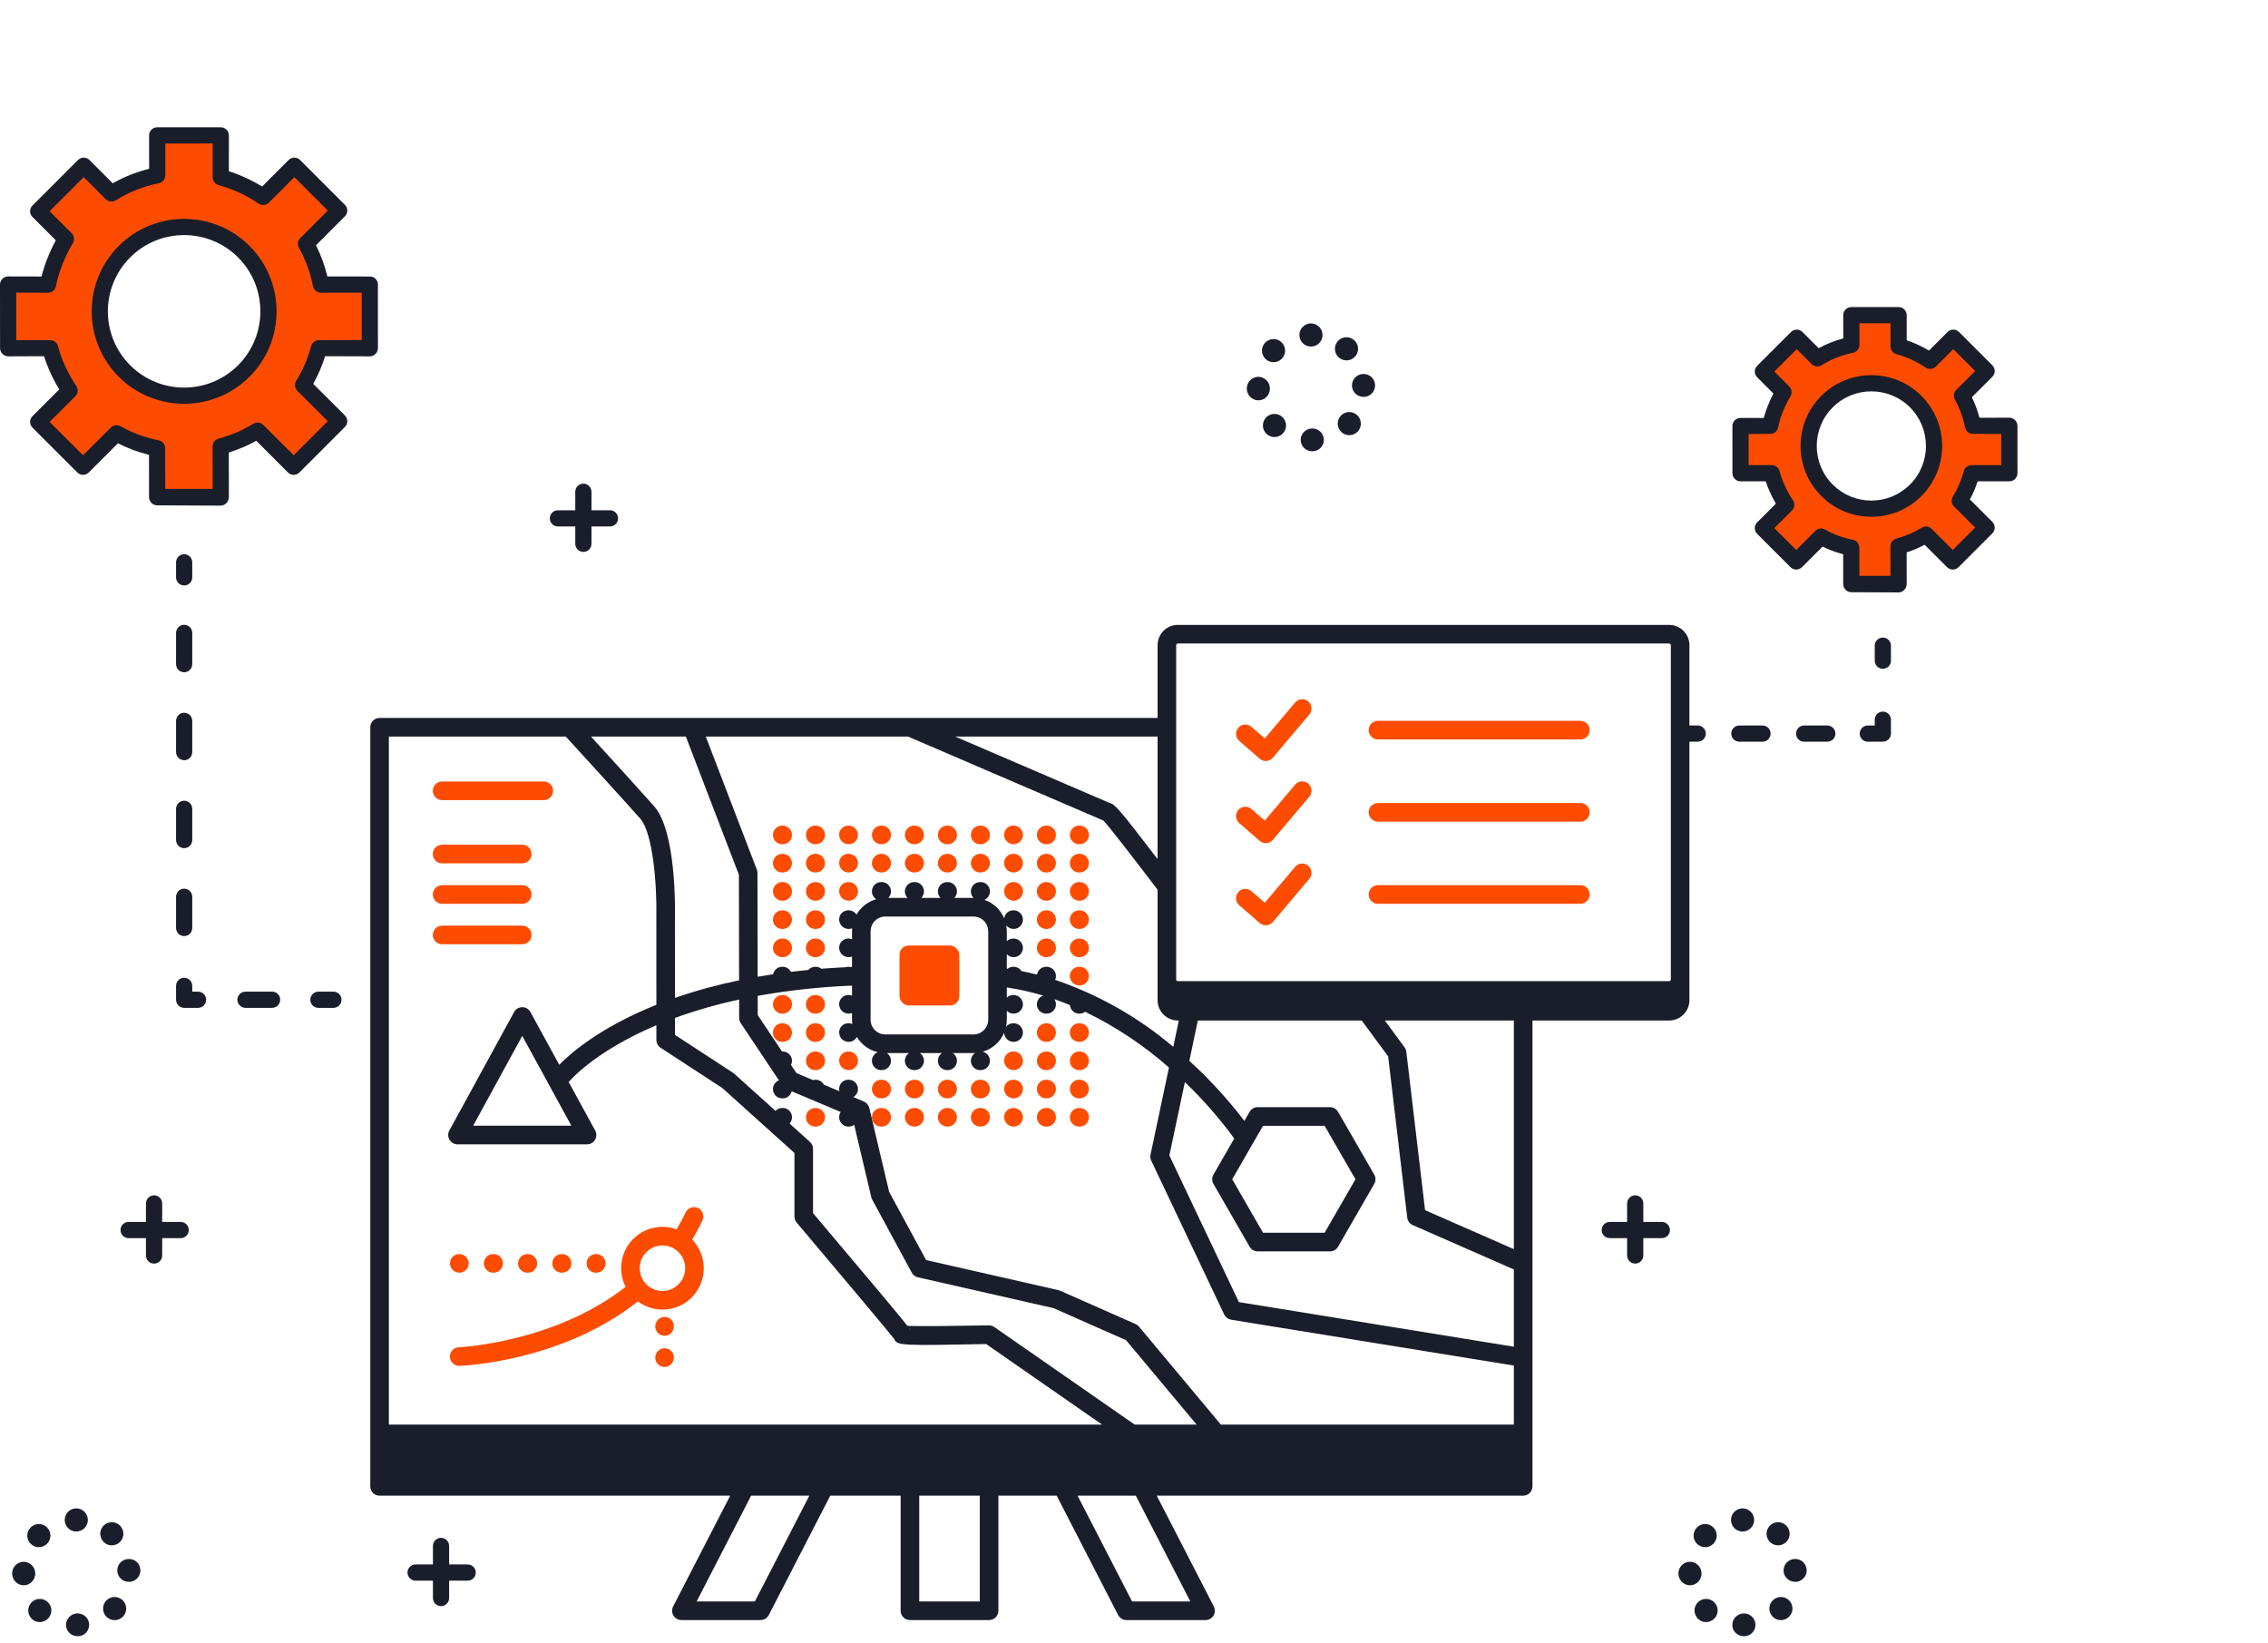 <?xml version="1.0" encoding="UTF-8"?>
<svg width="196px" height="142px" viewBox="0 0 196 142" version="1.1" xmlns="http://www.w3.org/2000/svg" xmlns:xlink="http://www.w3.org/1999/xlink">
    <title>Strategy</title>
    <g id="Page-1" stroke="none" stroke-width="1" fill="none" fill-rule="evenodd">
        <g id="Services-Detail-Page--Drupal-Migration" transform="translate(-970, -1927)">
            <g id="How-We-Handle-Migrations" transform="translate(-100, 1402)">
                <g id="2" transform="translate(1068, 525)">
                    <g id="Strategy" transform="translate(2, 0)">
                        <g id="Group" transform="translate(0, 11)">
                            <path d="M165.555,31.37 C163.438,33.487 160.006,33.487 157.889,31.37 C155.772,29.253 155.772,25.821 157.889,23.704 C160.006,21.588 163.438,21.588 165.555,23.704 C167.671,25.821 167.671,29.253 165.555,31.37 Z M173.65,29.892 L173.649,25.807 L170.507,25.809 C170.326,24.904 170.021,24.036 169.548,23.199 L171.683,21.064 L168.803,18.184 L166.8,20.186 C165.969,19.62 165.033,19.186 164.075,18.929 L164.077,16.236 L159.992,16.236 L159.995,18.798 C158.968,19.005 157.969,19.396 157.053,19.965 L155.272,18.184 L152.348,21.108 L154.129,22.889 C153.605,23.761 153.184,24.793 152.977,25.822 L150.415,25.815 L150.418,29.897 L153.113,29.893 C153.368,30.852 153.801,31.789 154.366,32.621 L152.348,34.638 L155.229,37.519 L157.378,35.37 C158.214,35.843 159.085,36.154 159.985,36.333 L159.989,39.461 L164.076,39.462 L164.07,36.215 C164.898,35.994 165.685,35.667 166.438,35.198 L168.759,37.519 L171.683,34.595 L169.362,32.274 C169.831,31.52 170.164,30.723 170.384,29.89 L173.65,29.892 L173.65,29.892 Z" id="Fill-29" fill="#FC4C02"></path>
                            <path d="M21.069,21.061 C18.221,23.909 13.604,23.909 10.756,21.061 C7.908,18.213 7.908,13.596 10.756,10.748 C13.604,7.9 18.221,7.9 21.069,10.748 C23.917,13.596 23.917,18.213 21.069,21.061 Z M31.96,19.072 L31.959,13.577 L27.731,13.579 C27.488,12.362 27.077,11.194 26.442,10.069 L29.314,7.196 L25.439,3.321 L22.744,6.015 C21.627,5.253 20.368,4.67 19.079,4.323 L19.08,0.7 L13.585,0.701 L13.589,4.147 C12.208,4.425 10.863,4.952 9.631,5.716 L7.236,3.321 L3.301,7.255 L5.697,9.651 C4.992,10.825 4.426,12.212 4.147,13.597 L0.7,13.587 L0.705,19.079 L4.33,19.073 C4.674,20.365 5.255,21.625 6.016,22.744 L3.301,25.458 L7.177,29.333 L10.068,26.443 C11.193,27.079 12.364,27.497 13.576,27.739 L13.581,31.946 L19.08,31.948 L19.072,27.579 C20.185,27.281 21.245,26.842 22.258,26.211 L25.38,29.333 L29.314,25.399 L26.192,22.277 C26.822,21.263 27.27,20.191 27.567,19.07 L31.96,19.072 L31.96,19.072 Z" id="Fill-30" fill="#FC4C02"></path>
                            <path d="M13.315,98.195 C12.929,98.195 12.615,97.882 12.615,97.495 L12.615,92.995 C12.615,92.608 12.929,92.295 13.315,92.295 C13.702,92.295 14.015,92.608 14.015,92.995 L14.015,97.495 C14.015,97.882 13.702,98.195 13.315,98.195" id="Fill-141" fill="#191E2A"></path>
                            <path d="M15.615,95.995 L11.115,95.995 C10.729,95.995 10.415,95.682 10.415,95.295 C10.415,94.908 10.729,94.595 11.115,94.595 L15.615,94.595 C16.002,94.595 16.315,94.908 16.315,95.295 C16.315,95.682 16.002,95.995 15.615,95.995" id="Fill-142" fill="#191E2A"></path>
                            <path d="M50.415,36.695 C50.029,36.695 49.715,36.382 49.715,35.995 L49.715,31.495 C49.715,31.108 50.029,30.795 50.415,30.795 C50.802,30.795 51.115,31.108 51.115,31.495 L51.115,35.995 C51.115,36.382 50.802,36.695 50.415,36.695" id="Fill-143" fill="#191E2A"></path>
                            <path d="M52.715,34.495 L48.215,34.495 C47.829,34.495 47.515,34.182 47.515,33.795 C47.515,33.408 47.829,33.095 48.215,33.095 L52.715,33.095 C53.102,33.095 53.415,33.408 53.415,33.795 C53.415,34.182 53.102,34.495 52.715,34.495" id="Fill-144" fill="#191E2A"></path>
                            <path d="M141.315,98.195 C140.929,98.195 140.615,97.882 140.615,97.495 L140.615,92.995 C140.615,92.608 140.929,92.295 141.315,92.295 C141.702,92.295 142.015,92.608 142.015,92.995 L142.015,97.495 C142.015,97.882 141.702,98.195 141.315,98.195" id="Fill-145" fill="#191E2A"></path>
                            <path d="M143.615,95.995 L139.115,95.995 C138.729,95.995 138.415,95.682 138.415,95.295 C138.415,94.908 138.729,94.595 139.115,94.595 L143.615,94.595 C144.002,94.595 144.315,94.908 144.315,95.295 C144.315,95.682 144.002,95.995 143.615,95.995" id="Fill-146" fill="#191E2A"></path>
                            <path d="M38.115,127.795 C37.729,127.795 37.415,127.482 37.415,127.095 L37.415,122.595 C37.415,122.208 37.729,121.895 38.115,121.895 C38.502,121.895 38.815,122.208 38.815,122.595 L38.815,127.095 C38.815,127.482 38.502,127.795 38.115,127.795" id="Fill-147" fill="#191E2A"></path>
                            <path d="M40.415,125.595 L35.915,125.595 C35.529,125.595 35.215,125.282 35.215,124.895 C35.215,124.508 35.529,124.195 35.915,124.195 L40.415,124.195 C40.802,124.195 41.115,124.508 41.115,124.895 C41.115,125.282 40.802,125.595 40.415,125.595" id="Fill-148" fill="#191E2A"></path>
                            <path d="M5.593,120.349 C5.593,119.797 6.04,119.349 6.593,119.349 C7.145,119.349 7.593,119.797 7.593,120.349 C7.593,120.902 7.145,121.349 6.593,121.349 C6.04,121.349 5.593,120.902 5.593,120.349 Z M8.987,122.28 C8.58,121.907 8.552,121.275 8.926,120.867 C9.299,120.46 9.931,120.433 10.339,120.806 C10.746,121.179 10.773,121.811 10.4,122.219 C10.203,122.434 9.933,122.543 9.663,122.543 C9.421,122.543 9.179,122.456 8.987,122.28 Z M2.656,122.412 C2.263,122.024 2.259,121.391 2.647,120.998 C3.035,120.605 3.668,120.601 4.061,120.989 C4.454,121.378 4.458,122.011 4.07,122.404 C3.874,122.602 3.616,122.701 3.358,122.701 C3.104,122.701 2.851,122.605 2.656,122.412 Z M10.136,124.746 C10.115,124.194 10.546,123.742 11.098,123.722 C11.65,123.701 12.114,124.095 12.134,124.695 L12.135,124.695 C12.155,125.195 11.724,125.695 11.172,125.695 C11.159,125.695 11.147,125.695 11.134,125.695 C10.599,125.695 10.156,125.285 10.136,124.746 Z M1.048,124.986 C1.041,124.434 1.483,123.97 2.035,123.963 C2.587,123.956 3.04,124.414 3.047,124.967 C3.054,125.519 2.612,125.995 2.06,125.995 C2.055,125.995 2.051,125.995 2.047,125.995 C1.501,125.995 1.054,125.534 1.048,124.986 Z M9.221,128.736 C8.819,128.358 8.799,127.725 9.177,127.322 C9.555,126.92 10.188,126.9 10.591,127.278 C10.993,127.656 11.013,128.289 10.635,128.692 C10.438,128.901 10.172,129.007 9.906,129.007 C9.66,129.007 9.414,128.917 9.221,128.736 Z M2.746,128.895 L2.745,128.895 C2.348,128.495 2.336,127.876 2.719,127.478 C3.102,127.08 3.735,127.067 4.133,127.451 C4.531,127.833 4.543,128.466 4.16,128.864 C3.963,129.067 3.701,129.172 3.439,129.172 C3.189,129.172 2.939,129.095 2.746,128.895 Z M5.707,129.442 C5.693,128.89 6.13,128.442 6.682,128.428 C7.234,128.415 7.692,128.834 7.706,129.387 C7.72,129.939 7.283,130.395 6.731,130.395 C6.723,130.395 6.714,130.395 6.706,130.395 C6.165,130.395 5.72,129.986 5.707,129.442 L5.707,129.442 Z" id="Fill-149" fill="#191E2A"></path>
                            <path d="M112.293,17.949 C112.293,17.397 112.74,16.949 113.293,16.949 C113.845,16.949 114.293,17.397 114.293,17.949 C114.293,18.502 113.845,18.949 113.293,18.949 C112.74,18.949 112.293,18.502 112.293,17.949 Z M115.687,19.88 L115.687,19.88 C115.28,19.507 115.253,18.875 115.626,18.467 C115.999,18.06 116.631,18.033 117.039,18.406 C117.446,18.779 117.473,19.411 117.1,19.819 C116.903,20.034 116.633,20.143 116.363,20.143 C116.121,20.143 115.879,20.056 115.687,19.88 Z M109.356,20.012 C108.963,19.624 108.959,18.991 109.347,18.598 C109.735,18.205 110.368,18.201 110.761,18.589 C111.154,18.977 111.158,19.611 110.77,20.004 C110.574,20.202 110.316,20.301 110.058,20.301 C109.804,20.301 109.551,20.205 109.356,20.012 Z M116.836,22.346 C116.815,21.794 117.246,21.338 117.798,21.318 C118.35,21.297 118.814,21.717 118.834,22.269 C118.855,22.821 118.424,23.295 117.872,23.295 C117.859,23.295 117.847,23.295 117.834,23.295 C117.299,23.295 116.856,22.886 116.836,22.346 Z M107.747,22.585 C107.741,22.034 108.183,21.57 108.735,21.563 C109.287,21.556 109.741,22.014 109.747,22.567 C109.754,23.119 109.312,23.595 108.76,23.595 C108.755,23.595 108.751,23.595 108.747,23.595 C108.201,23.595 107.754,23.134 107.747,22.585 Z M115.921,26.336 C115.519,25.958 115.499,25.325 115.877,24.922 C116.255,24.52 116.888,24.5 117.291,24.878 C117.693,25.257 117.713,25.889 117.335,26.292 C117.138,26.501 116.872,26.607 116.606,26.607 C116.36,26.607 116.114,26.517 115.921,26.336 Z M109.445,26.489 C109.048,26.106 109.036,25.473 109.419,25.075 C109.802,24.677 110.435,24.666 110.833,25.049 C111.231,25.432 111.243,26.065 110.859,26.463 C110.663,26.667 110.401,26.769 110.139,26.769 C109.89,26.769 109.64,26.676 109.445,26.489 Z M112.407,27.042 C112.393,26.49 112.83,26.042 113.382,26.029 C113.934,26.015 114.393,26.436 114.406,26.988 C114.42,27.54 113.983,27.995 113.431,27.995 C113.423,27.995 113.414,27.995 113.406,27.995 C112.865,27.995 112.42,27.586 112.407,27.042 L112.407,27.042 Z" id="Fill-150" fill="#191E2A"></path>
                            <path d="M149.593,120.349 C149.593,119.797 150.04,119.349 150.593,119.349 C151.145,119.349 151.593,119.797 151.593,120.349 C151.593,120.902 151.145,121.349 150.593,121.349 C150.04,121.349 149.593,120.902 149.593,120.349 Z M152.987,122.28 C152.58,121.907 152.552,121.275 152.926,120.867 C153.299,120.46 153.931,120.433 154.339,120.806 C154.746,121.179 154.773,121.811 154.4,122.219 C154.203,122.434 153.933,122.543 153.663,122.543 C153.421,122.543 153.179,122.456 152.987,122.28 Z M146.656,122.412 C146.263,122.024 146.259,121.391 146.647,120.998 C147.035,120.605 147.668,120.601 148.061,120.989 C148.454,121.378 148.458,122.011 148.07,122.404 C147.874,122.602 147.616,122.701 147.358,122.701 C147.104,122.701 146.851,122.605 146.656,122.412 Z M154.136,124.746 C154.115,124.194 154.546,123.742 155.098,123.722 C155.65,123.701 156.114,124.095 156.134,124.695 L156.135,124.695 C156.155,125.195 155.724,125.695 155.172,125.695 C155.159,125.695 155.147,125.695 155.134,125.695 C154.599,125.695 154.156,125.285 154.136,124.746 Z M145.048,124.986 C145.041,124.434 145.483,123.97 146.035,123.963 C146.587,123.956 147.041,124.414 147.047,124.967 C147.054,125.519 146.612,125.995 146.06,125.995 C146.055,125.995 146.051,125.995 146.047,125.995 C145.501,125.995 145.054,125.534 145.048,124.986 Z M153.221,128.736 C152.819,128.358 152.799,127.725 153.177,127.322 C153.555,126.92 154.188,126.9 154.591,127.278 C154.993,127.656 155.013,128.289 154.635,128.692 C154.438,128.901 154.172,129.007 153.906,129.007 C153.66,129.007 153.414,128.917 153.221,128.736 Z M146.746,128.895 L146.745,128.895 C146.348,128.495 146.336,127.876 146.719,127.478 C147.102,127.08 147.735,127.067 148.133,127.451 C148.531,127.833 148.543,128.466 148.16,128.864 C147.963,129.067 147.701,129.172 147.439,129.172 C147.189,129.172 146.94,129.095 146.746,128.895 Z M149.707,129.442 C149.693,128.89 150.13,128.442 150.682,128.428 C151.234,128.415 151.692,128.834 151.706,129.387 C151.72,129.939 151.283,130.395 150.731,130.395 C150.723,130.395 150.714,130.395 150.706,130.395 C150.165,130.395 149.72,129.986 149.707,129.442 L149.707,129.442 Z" id="Fill-151" fill="#191E2A"></path>
                            <path d="M11.251,11.243 C8.68,13.813 8.68,17.996 11.251,20.566 C12.536,21.851 14.224,22.494 15.912,22.494 C17.601,22.494 19.288,21.852 20.574,20.566 C23.144,17.996 23.144,13.813 20.574,11.243 C18.003,8.673 13.821,8.673 11.251,11.243 Z M15.912,23.893 C13.866,23.893 11.819,23.114 10.261,21.556 C7.145,18.44 7.145,13.369 10.261,10.253 C13.377,7.137 18.448,7.137 21.564,10.253 C24.68,13.369 24.68,18.44 21.564,21.556 C20.006,23.114 17.959,23.893 15.912,23.893 L15.912,23.893 Z" id="Fill-160" fill="#191E2A"></path>
                            <path d="M14.28,31.246 L18.379,31.248 L18.372,27.58 C18.372,27.263 18.585,26.985 18.891,26.903 C19.99,26.609 20.97,26.188 21.888,25.617 C22.164,25.445 22.522,25.486 22.753,25.716 L25.38,28.343 L28.324,25.399 L25.697,22.772 C25.467,22.542 25.426,22.184 25.597,21.907 C26.168,20.989 26.603,19.987 26.89,18.904 C26.971,18.596 27.249,18.395 27.567,18.395 C27.567,18.395 27.567,18.395 27.567,18.395 L31.26,18.384 L31.259,14.291 L27.732,14.295 C27.732,14.295 27.731,14.295 27.731,14.295 C27.398,14.295 27.11,14.051 27.045,13.724 C26.805,12.521 26.408,11.437 25.832,10.416 C25.678,10.143 25.725,9.798 25.947,9.575 L28.324,7.197 L25.439,4.311 L23.239,6.51 C23.002,6.748 22.628,6.783 22.35,6.593 C21.294,5.874 20.1,5.323 18.897,4.999 C18.591,4.917 18.378,4.64 18.379,4.323 L18.38,1.4 L14.286,1.401 L14.289,4.146 C14.29,4.479 14.055,4.767 13.728,4.833 C12.405,5.1 11.151,5.597 10.001,6.311 C9.724,6.483 9.366,6.441 9.136,6.211 L7.236,4.311 L4.291,7.255 L6.192,9.156 C6.42,9.383 6.463,9.736 6.297,10.012 C5.604,11.165 5.084,12.487 4.834,13.734 C4.768,14.062 4.482,14.3 4.145,14.296 L1.401,14.289 L1.404,18.389 L4.329,18.395 C4.329,18.395 4.329,18.395 4.33,18.395 C4.647,18.395 4.924,18.597 5.006,18.904 C5.327,20.108 5.876,21.299 6.595,22.356 C6.783,22.634 6.748,23.004 6.51,23.241 L4.291,25.459 L7.177,28.344 L9.573,25.948 C9.795,25.726 10.138,25.679 10.412,25.833 C11.443,26.416 12.523,26.815 13.713,27.052 C14.04,27.117 14.276,27.404 14.276,27.738 L14.28,31.246 Z M19.08,32.695 C19.08,32.695 19.08,32.695 19.08,32.695 L13.581,32.669 C13.194,32.669 12.881,32.345 12.881,31.959 L12.877,28.306 C11.94,28.075 11.042,27.739 10.195,27.308 L7.672,29.83 C7.398,30.103 6.955,30.102 6.682,29.829 L2.806,25.953 C2.533,25.68 2.533,25.236 2.806,24.963 L5.121,22.649 C4.566,21.746 4.118,20.776 3.805,19.782 L0.706,19.795 C0.705,19.795 0.705,19.795 0.705,19.795 C0.519,19.795 0.342,19.714 0.21,19.583 C0.079,19.451 0.005,19.27 0.005,19.084 L3.55271368e-15,13.59 C3.55271368e-15,13.404 0.074,13.224 0.206,13.093 C0.337,12.961 0.515,12.888 0.702,12.888 L3.589,12.895 C3.857,11.839 4.284,10.759 4.824,9.768 L2.806,7.75 C2.533,7.476 2.533,7.033 2.806,6.76 L6.741,2.826 C7.014,2.552 7.457,2.552 7.731,2.826 L9.743,4.838 C10.734,4.28 11.788,3.861 12.888,3.587 L12.885,0.702 C12.884,0.516 12.958,0.338 13.089,0.206 C13.221,0.075 13.399,0.001 13.584,0.001 L19.08,0 C19.266,0 19.444,0.074 19.575,0.205 C19.707,0.337 19.78,0.515 19.78,0.7 L19.779,3.799 C20.772,4.114 21.748,4.564 22.65,5.12 L24.944,2.826 C25.075,2.694 25.253,2.621 25.439,2.621 C25.624,2.621 25.802,2.694 25.934,2.826 L29.809,6.701 C29.94,6.832 30.014,7.01 30.014,7.196 C30.014,7.382 29.94,7.56 29.809,7.691 L27.304,10.196 C27.735,11.043 28.061,11.937 28.293,12.888 L31.959,12.895 C31.959,12.895 31.959,12.895 31.959,12.895 C32.145,12.895 32.323,12.96 32.454,13.091 C32.585,13.222 32.659,13.396 32.659,13.581 L32.66,19.075 C32.66,19.26 32.587,19.449 32.455,19.58 C32.324,19.711 32.146,19.795 31.96,19.795 C31.96,19.795 31.96,19.795 31.96,19.795 L28.094,19.782 C27.833,20.623 27.49,21.419 27.07,22.171 L29.809,24.907 C29.94,25.038 30.014,25.215 30.014,25.401 C30.014,25.586 29.94,25.764 29.809,25.895 L25.875,29.829 C25.602,30.102 25.158,30.102 24.885,29.829 L22.147,27.09 C21.401,27.508 20.617,27.843 19.773,28.105 L19.78,31.947 C19.78,32.133 19.707,32.335 19.575,32.466 C19.444,32.598 19.266,32.695 19.08,32.695 L19.08,32.695 Z" id="Fill-161" fill="#191E2A"></path>
                            <path d="M158.384,24.2 C156.543,26.04 156.543,29.035 158.384,30.875 C159.275,31.767 160.461,32.258 161.722,32.258 C162.983,32.258 164.168,31.767 165.06,30.875 C166.9,29.035 166.9,26.04 165.06,24.2 C163.219,22.359 160.224,22.359 158.384,24.2 Z M161.722,33.658 C160.087,33.658 158.55,33.021 157.394,31.865 C155.008,29.479 155.008,25.596 157.394,23.21 C159.78,20.823 163.663,20.823 166.049,23.21 C168.436,25.596 168.436,29.479 166.049,31.865 C164.893,33.021 163.357,33.658 161.722,33.658 L161.722,33.658 Z" id="Fill-162" fill="#191E2A"></path>
                            <path d="M160.688,38.761 L163.375,38.762 L163.37,36.216 C163.37,35.899 163.583,35.621 163.89,35.539 C164.689,35.325 165.402,35.019 166.068,34.604 C166.344,34.432 166.703,34.473 166.933,34.703 L168.759,36.529 L170.693,34.595 L168.868,32.769 C168.637,32.539 168.596,32.181 168.768,31.904 C169.183,31.237 169.499,30.501 169.708,29.714 C169.789,29.407 170.067,29.195 170.384,29.195 L170.385,29.195 L172.95,29.194 L172.949,26.502 L170.507,26.495 C170.173,26.495 169.886,26.266 169.82,25.939 C169.646,25.064 169.357,24.282 168.939,23.54 C168.784,23.266 168.831,22.925 169.053,22.703 L170.693,21.064 L168.803,19.173 L167.295,20.681 C167.057,20.919 166.684,20.954 166.406,20.765 C165.638,20.241 164.769,19.84 163.893,19.605 C163.588,19.523 163.375,19.245 163.375,18.928 L163.376,16.936 L160.693,16.936 L160.695,18.797 C160.695,19.131 160.46,19.418 160.133,19.484 C159.171,19.678 158.259,20.04 157.422,20.559 C157.146,20.731 156.788,20.689 156.558,20.459 L155.272,19.174 L153.338,21.108 L154.624,22.394 C154.851,22.621 154.895,22.974 154.729,23.25 C154.224,24.09 153.846,25.039 153.663,25.946 C153.597,26.273 153.31,26.495 152.977,26.495 C152.976,26.495 152.976,26.495 152.975,26.495 L151.115,26.503 L151.118,29.19 L153.111,29.195 C153.112,29.195 153.112,29.195 153.113,29.195 C153.43,29.195 153.707,29.407 153.789,29.713 C154.022,30.59 154.422,31.459 154.945,32.228 C155.133,32.506 155.098,32.879 154.861,33.116 L153.338,34.638 L155.229,36.529 L156.883,34.875 C157.105,34.653 157.448,34.606 157.722,34.761 C158.472,35.185 159.257,35.474 160.122,35.647 C160.449,35.712 160.685,35.999 160.685,36.333 L160.688,38.761 Z M164.076,40.195 L164.076,40.195 L159.989,40.177 C159.602,40.177 159.289,39.856 159.289,39.47 L159.286,36.895 C158.668,36.733 158.073,36.51 157.508,36.232 L155.724,38.015 C155.45,38.288 155.007,38.288 154.734,38.014 L151.853,35.133 C151.58,34.86 151.58,34.417 151.853,34.143 L153.474,32.523 C153.111,31.912 152.812,31.258 152.592,30.593 L150.419,30.595 L150.418,30.595 C150.233,30.595 150.055,30.523 149.924,30.392 C149.792,30.26 149.718,30.083 149.718,29.897 L149.715,25.815 C149.714,25.629 149.788,25.451 149.92,25.319 C150.052,25.188 150.232,25.116 150.417,25.115 L152.424,25.12 C152.616,24.407 152.903,23.682 153.259,23.008 L151.853,21.603 C151.722,21.472 151.648,21.294 151.648,21.108 C151.648,20.922 151.722,20.744 151.853,20.613 L154.777,17.689 C154.909,17.557 155.087,17.484 155.272,17.484 C155.458,17.484 155.636,17.557 155.767,17.689 L157.167,19.089 C157.842,18.722 158.554,18.439 159.294,18.243 L159.292,16.237 C159.291,16.052 159.365,15.873 159.496,15.742 C159.628,15.61 159.806,15.537 159.991,15.537 L164.076,15.536 C164.262,15.536 164.44,15.61 164.572,15.741 C164.703,15.872 164.777,16.05 164.777,16.236 L164.776,18.409 C165.44,18.63 166.092,18.93 166.702,19.294 L168.308,17.689 C168.439,17.557 168.617,17.484 168.803,17.484 C168.988,17.484 169.166,17.557 169.298,17.689 L172.178,20.569 C172.452,20.843 172.452,21.286 172.178,21.559 L170.408,23.33 C170.686,23.895 170.903,24.477 171.064,25.102 L173.649,25.095 C173.835,25.095 174.013,25.175 174.144,25.306 C174.276,25.437 174.349,25.618 174.349,25.804 L174.35,29.89 C174.35,30.076 174.276,30.256 174.145,30.388 C174.014,30.519 173.836,30.595 173.65,30.595 L170.908,30.592 C170.73,31.139 170.506,31.663 170.238,32.16 L172.178,34.1 C172.31,34.231 172.383,34.409 172.383,34.595 C172.383,34.78 172.31,34.958 172.178,35.09 L169.254,38.014 C168.981,38.287 168.537,38.287 168.264,38.014 L166.324,36.074 C165.832,36.34 165.318,36.56 164.771,36.737 L164.776,39.461 C164.776,39.647 164.703,39.842 164.571,39.973 C164.44,40.105 164.262,40.195 164.076,40.195 L164.076,40.195 Z" id="Fill-163" fill="#191E2A"></path>
                            <path d="M15.915,39.595 C15.529,39.595 15.215,39.282 15.215,38.895 L15.215,37.595 C15.215,37.208 15.529,36.895 15.915,36.895 C16.302,36.895 16.615,37.208 16.615,37.595 L16.615,38.895 C16.615,39.282 16.302,39.595 15.915,39.595" id="Fill-164" fill="#191E2A"></path>
                            <path d="M15.915,47.095 C15.529,47.095 15.215,46.782 15.215,46.395 L15.215,43.695 C15.215,43.308 15.529,42.995 15.915,42.995 C16.302,42.995 16.615,43.308 16.615,43.695 L16.615,46.395 C16.615,46.782 16.302,47.095 15.915,47.095 Z M15.915,54.695 C15.529,54.695 15.215,54.382 15.215,53.995 L15.215,51.295 C15.215,50.908 15.529,50.595 15.915,50.595 C16.302,50.595 16.615,50.908 16.615,51.295 L16.615,53.995 C16.615,54.382 16.302,54.695 15.915,54.695 Z M15.915,62.295 C15.529,62.295 15.215,61.982 15.215,61.595 L15.215,58.895 C15.215,58.508 15.529,58.195 15.915,58.195 C16.302,58.195 16.615,58.508 16.615,58.895 L16.615,61.595 C16.615,61.982 16.302,62.295 15.915,62.295 Z M15.915,69.895 C15.529,69.895 15.215,69.582 15.215,69.195 L15.215,66.495 C15.215,66.108 15.529,65.795 15.915,65.795 C16.302,65.795 16.615,66.108 16.615,66.495 L16.615,69.195 C16.615,69.582 16.302,69.895 15.915,69.895 L15.915,69.895 Z" id="Fill-165" fill="#191E2A"></path>
                            <path d="M17.115,76.095 L15.915,76.095 C15.529,76.095 15.215,75.782 15.215,75.395 L15.215,74.195 C15.215,73.808 15.529,73.495 15.915,73.495 C16.302,73.495 16.615,73.808 16.615,74.195 L16.615,74.695 L17.115,74.695 C17.502,74.695 17.815,75.008 17.815,75.395 C17.815,75.782 17.502,76.095 17.115,76.095" id="Fill-166" fill="#191E2A"></path>
                            <path d="M23.515,76.095 L21.215,76.095 C20.829,76.095 20.515,75.782 20.515,75.395 C20.515,75.008 20.829,74.695 21.215,74.695 L23.515,74.695 C23.902,74.695 24.215,75.008 24.215,75.395 C24.215,75.782 23.902,76.095 23.515,76.095" id="Fill-167" fill="#191E2A"></path>
                            <path d="M28.815,76.095 L27.515,76.095 C27.129,76.095 26.815,75.782 26.815,75.395 C26.815,75.008 27.129,74.695 27.515,74.695 L28.815,74.695 C29.202,74.695 29.515,75.008 29.515,75.395 C29.515,75.782 29.202,76.095 28.815,76.095" id="Fill-168" fill="#191E2A"></path>
                            <path d="M162.715,46.795 C162.329,46.795 162.015,46.482 162.015,46.095 L162.015,44.795 C162.015,44.408 162.329,44.095 162.715,44.095 C163.102,44.095 163.415,44.408 163.415,44.795 L163.415,46.095 C163.415,46.482 163.102,46.795 162.715,46.795" id="Fill-169" fill="#191E2A"></path>
                            <path d="M162.715,53.095 L161.415,53.095 C161.029,53.095 160.715,52.782 160.715,52.395 C160.715,52.008 161.029,51.695 161.415,51.695 L162.015,51.695 L162.015,51.195 C162.015,50.808 162.329,50.495 162.715,50.495 C163.102,50.495 163.415,50.808 163.415,51.195 L163.415,52.395 C163.415,52.782 163.102,53.095 162.715,53.095" id="Fill-170" fill="#191E2A"></path>
                            <path d="M152.315,53.095 L150.315,53.095 C149.929,53.095 149.615,52.782 149.615,52.395 C149.615,52.008 149.929,51.695 150.315,51.695 L152.315,51.695 C152.702,51.695 153.015,52.008 153.015,52.395 C153.015,52.782 152.702,53.095 152.315,53.095 Z M157.915,53.095 L155.915,53.095 C155.529,53.095 155.215,52.782 155.215,52.395 C155.215,52.008 155.529,51.695 155.915,51.695 L157.915,51.695 C158.302,51.695 158.615,52.008 158.615,52.395 C158.615,52.782 158.302,53.095 157.915,53.095 L157.915,53.095 Z" id="Fill-171" fill="#191E2A"></path>
                            <path d="M146.715,53.095 L145.515,53.095 C145.129,53.095 144.815,52.782 144.815,52.395 C144.815,52.008 145.129,51.695 145.515,51.695 L146.715,51.695 C147.102,51.695 147.415,52.008 147.415,52.395 C147.415,52.782 147.102,53.095 146.715,53.095" id="Fill-172" fill="#191E2A"></path>
                        </g>
                        <g transform="translate(32, 54)" fill-rule="nonzero">
                            <path d="M7.701,55.982 C7.256,55.983 6.893,55.624 6.888,55.177 C6.886,54.965 6.968,54.761 7.117,54.609 C7.266,54.458 7.469,54.373 7.681,54.373 L7.701,54.373 C8.145,54.373 8.504,54.733 8.504,55.177 C8.504,55.622 8.145,55.982 7.701,55.982 L7.701,55.982 Z" id="Path" fill="#FC4C02"></path>
                            <path d="M19.535,55.982 L19.493,55.982 C19.049,55.982 18.69,55.622 18.69,55.177 C18.69,54.733 19.049,54.373 19.493,54.373 L19.535,54.373 C19.978,54.373 20.338,54.733 20.338,55.177 C20.338,55.622 19.978,55.982 19.535,55.982 Z M16.576,55.982 L16.535,55.982 C16.091,55.982 15.731,55.622 15.731,55.177 C15.731,54.733 16.091,54.373 16.535,54.373 L16.576,54.373 C17.02,54.373 17.38,54.733 17.38,55.177 C17.38,55.622 17.02,55.982 16.576,55.982 Z M13.618,55.982 L13.576,55.982 C13.133,55.982 12.773,55.622 12.773,55.177 C12.773,54.733 13.133,54.373 13.576,54.373 L13.618,54.373 C14.062,54.373 14.421,54.733 14.421,55.177 C14.421,55.622 14.062,55.982 13.618,55.982 Z M10.66,55.982 L10.618,55.982 C10.174,55.982 9.815,55.622 9.815,55.177 C9.815,54.733 10.174,54.373 10.618,54.373 L10.66,54.373 C11.103,54.373 11.463,54.733 11.463,55.177 C11.463,55.622 11.103,55.982 10.66,55.982 L10.66,55.982 Z" id="Shape" fill="#FC4C02"></path>
                            <path d="M25.43,61.432 C24.986,61.432 24.627,61.072 24.627,60.627 C24.625,60.179 24.983,59.812 25.43,59.803 C25.641,59.799 25.845,59.879 25.996,60.027 C26.147,60.175 26.232,60.377 26.233,60.589 L26.233,60.627 C26.233,61.072 25.873,61.432 25.43,61.432 L25.43,61.432 Z" id="Path" fill="#FC4C02"></path>
                            <path d="M25.43,64.128 C24.986,64.128 24.627,63.768 24.627,63.324 C24.626,62.877 24.984,62.514 25.43,62.509 C25.642,62.507 25.846,62.589 25.997,62.739 C26.148,62.888 26.233,63.091 26.233,63.304 L26.233,63.324 C26.233,63.768 25.873,64.128 25.43,64.128 Z" id="Path" fill="#FC4C02"></path>
                            <path d="M27.821,53.12 C28.142,52.586 28.435,52.036 28.7,51.472 C28.827,51.211 28.804,50.902 28.639,50.663 C28.475,50.424 28.195,50.292 27.906,50.318 C27.617,50.344 27.365,50.524 27.246,50.789 C27.011,51.284 26.75,51.767 26.466,52.237 C25.092,51.732 23.549,52.122 22.577,53.22 C21.605,54.317 21.403,55.899 22.067,57.207 C15.864,62.042 7.76,62.419 7.652,62.423 C7.215,62.44 6.871,62.804 6.879,63.242 C6.887,63.68 7.243,64.032 7.681,64.032 C7.691,64.032 7.7,64.032 7.71,64.032 C8.18,64.015 16.593,63.631 23.125,58.464 C24.613,59.575 26.703,59.356 27.93,57.961 C29.157,56.565 29.109,54.459 27.821,53.12 Z M25.249,57.563 C24.165,57.563 23.286,56.682 23.286,55.595 C23.286,54.509 24.165,53.628 25.249,53.628 C26.334,53.628 27.213,54.509 27.213,55.595 C27.212,56.682 26.333,57.562 25.249,57.563 L25.249,57.563 Z" id="Shape" fill="#FC4C02"></path>
                            <path d="M14.995,15.143 L6.207,15.143 C5.763,15.143 5.404,14.782 5.404,14.338 C5.404,13.894 5.763,13.533 6.207,13.533 L14.995,13.533 C15.438,13.533 15.798,13.894 15.798,14.338 C15.798,14.782 15.438,15.143 14.995,15.143 Z" id="Path" fill="#FC4C02"></path>
                            <path d="M13.134,20.607 L6.207,20.607 C5.763,20.607 5.404,20.246 5.404,19.802 C5.404,19.357 5.763,18.997 6.207,18.997 L13.134,18.997 C13.578,18.997 13.937,19.357 13.937,19.802 C13.937,20.246 13.578,20.607 13.134,20.607 Z" id="Path" fill="#FC4C02"></path>
                            <path d="M13.134,24.104 L6.207,24.104 C5.763,24.104 5.404,23.743 5.404,23.299 C5.404,22.854 5.763,22.494 6.207,22.494 L13.134,22.494 C13.578,22.494 13.937,22.854 13.937,23.299 C13.937,23.743 13.578,24.104 13.134,24.104 Z" id="Path" fill="#FC4C02"></path>
                            <path d="M13.134,27.601 L6.207,27.601 C5.763,27.601 5.404,27.24 5.404,26.796 C5.404,26.351 5.763,25.991 6.207,25.991 L13.134,25.991 C13.578,25.991 13.937,26.351 13.937,26.796 C13.937,27.24 13.578,27.601 13.134,27.601 Z" id="Path" fill="#FC4C02"></path>
                            <path d="M79.916,6.718 L77.302,9.815 L76.148,8.811 C75.813,8.519 75.305,8.555 75.015,8.89 C74.724,9.226 74.759,9.734 75.094,10.026 L76.863,11.565 C77.009,11.692 77.196,11.762 77.389,11.762 C77.41,11.762 77.43,11.761 77.451,11.76 C77.665,11.743 77.864,11.642 78.002,11.477 L81.142,7.757 C81.332,7.538 81.39,7.234 81.293,6.96 C81.197,6.687 80.961,6.486 80.675,6.436 C80.39,6.386 80.1,6.494 79.916,6.718 L79.916,6.718 Z" id="Path" fill="#FC4C02"></path>
                            <path d="M79.916,13.818 L77.302,16.916 L76.148,15.911 C75.813,15.62 75.305,15.655 75.015,15.991 C74.724,16.327 74.759,16.835 75.094,17.126 L76.863,18.666 C77.009,18.793 77.196,18.863 77.389,18.863 C77.41,18.863 77.43,18.862 77.451,18.861 C77.665,18.844 77.864,18.742 78.002,18.578 L81.142,14.858 C81.332,14.639 81.39,14.334 81.293,14.061 C81.197,13.787 80.961,13.587 80.675,13.537 C80.39,13.487 80.1,13.594 79.916,13.818 L79.916,13.818 Z" id="Path" fill="#FC4C02"></path>
                            <path d="M79.916,20.919 L77.302,24.016 L76.148,23.012 C75.931,22.823 75.63,22.765 75.359,22.859 C75.088,22.952 74.887,23.184 74.833,23.466 C74.778,23.749 74.878,24.039 75.094,24.227 L76.863,25.767 C77.009,25.894 77.196,25.964 77.389,25.964 C77.41,25.964 77.43,25.963 77.451,25.961 C77.665,25.945 77.864,25.843 78.002,25.679 L81.142,21.959 C81.332,21.74 81.39,21.435 81.293,21.162 C81.197,20.888 80.961,20.688 80.675,20.638 C80.39,20.587 80.1,20.695 79.916,20.919 L79.916,20.919 Z" id="Path" fill="#FC4C02"></path>
                            <path d="M104.579,8.293 L87.083,8.293 C86.64,8.293 86.28,8.653 86.28,9.097 C86.28,9.542 86.64,9.902 87.083,9.902 L104.579,9.902 C105.022,9.902 105.382,9.542 105.382,9.097 C105.382,8.653 105.022,8.293 104.579,8.293 Z" id="Path" fill="#FC4C02"></path>
                            <path d="M104.579,15.393 L87.083,15.393 C86.64,15.393 86.28,15.754 86.28,16.198 C86.28,16.643 86.64,17.003 87.083,17.003 L104.579,17.003 C105.022,17.003 105.382,16.643 105.382,16.198 C105.382,15.754 105.022,15.393 104.579,15.393 Z" id="Path" fill="#FC4C02"></path>
                            <path d="M104.579,22.494 L87.083,22.494 C86.64,22.494 86.28,22.854 86.28,23.299 C86.28,23.743 86.64,24.104 87.083,24.104 L104.579,24.104 C105.022,24.104 105.382,23.743 105.382,23.299 C105.382,22.854 105.022,22.494 104.579,22.494 Z" id="Path" fill="#FC4C02"></path>
                            <rect id="Rectangle" fill="#FC4C02" x="45.734" y="27.708" width="5.17" height="5.181" rx="0.8"></rect>
                            <path d="M41.343,21.396 C41.786,21.396 42.146,21.036 42.146,20.591 C42.146,20.147 41.786,19.786 41.343,19.786 L41.303,19.786 C41.092,19.787 40.89,19.873 40.743,20.024 C40.595,20.176 40.515,20.38 40.52,20.591 C40.529,21.04 40.895,21.398 41.343,21.396 L41.343,21.396 Z" id="Path" fill="#FC4C02"></path>
                            <path d="M38.452,28.716 L38.492,28.716 C38.935,28.716 39.295,28.356 39.295,27.911 C39.295,27.467 38.935,27.106 38.492,27.106 L38.452,27.106 C38.008,27.106 37.648,27.467 37.648,27.911 C37.648,28.356 38.008,28.716 38.452,28.716 Z" id="Path" fill="#FC4C02"></path>
                            <path d="M38.452,23.836 L38.492,23.836 C38.935,23.836 39.295,23.475 39.295,23.031 C39.295,22.587 38.935,22.226 38.492,22.226 L38.452,22.226 C38.008,22.226 37.648,22.587 37.648,23.031 C37.648,23.475 38.008,23.836 38.452,23.836 Z" id="Path" fill="#FC4C02"></path>
                            <path d="M38.492,31.987 L38.452,31.987 C38.008,31.987 37.648,32.347 37.648,32.791 C37.648,33.236 38.008,33.596 38.452,33.596 L38.492,33.596 C38.935,33.596 39.295,33.236 39.295,32.791 C39.295,32.347 38.935,31.987 38.492,31.987 Z" id="Path" fill="#FC4C02"></path>
                            <path d="M38.452,26.276 L38.492,26.276 C38.935,26.276 39.295,25.916 39.295,25.471 C39.295,25.027 38.935,24.666 38.492,24.666 L38.452,24.666 C38.008,24.666 37.648,25.027 37.648,25.471 C37.648,25.916 38.008,26.276 38.452,26.276 Z" id="Path" fill="#FC4C02"></path>
                            <path d="M38.492,34.427 L38.452,34.427 C38.008,34.427 37.648,34.787 37.648,35.231 C37.648,35.676 38.008,36.036 38.452,36.036 L38.492,36.036 C38.935,36.036 39.295,35.676 39.295,35.231 C39.295,34.787 38.935,34.427 38.492,34.427 Z" id="Path" fill="#FC4C02"></path>
                            <path d="M38.492,41.747 L38.452,41.747 C38.008,41.747 37.648,42.107 37.648,42.552 C37.648,42.996 38.008,43.356 38.452,43.356 L38.492,43.356 C38.935,43.356 39.295,42.996 39.295,42.552 C39.295,42.107 38.935,41.747 38.492,41.747 Z" id="Path" fill="#FC4C02"></path>
                            <path d="M38.492,36.867 L38.452,36.867 C38.008,36.867 37.648,37.227 37.648,37.672 C37.648,38.116 38.008,38.476 38.452,38.476 L38.492,38.476 C38.935,38.476 39.295,38.116 39.295,37.672 C39.295,37.227 38.935,36.867 38.492,36.867 Z" id="Path" fill="#FC4C02"></path>
                            <path d="M35.6,18.956 L35.641,18.956 C36.084,18.956 36.444,18.596 36.444,18.151 C36.444,17.707 36.084,17.346 35.641,17.346 L35.6,17.346 C35.157,17.346 34.797,17.707 34.797,18.151 C34.797,18.596 35.157,18.956 35.6,18.956 Z" id="Path" fill="#FC4C02"></path>
                            <path d="M38.452,21.396 L38.492,21.396 C38.935,21.396 39.295,21.036 39.295,20.591 C39.295,20.147 38.935,19.786 38.492,19.786 L38.452,19.786 C38.008,19.786 37.648,20.147 37.648,20.591 C37.648,21.036 38.008,21.396 38.452,21.396 Z" id="Path" fill="#FC4C02"></path>
                            <path d="M41.343,23.836 C41.786,23.836 42.146,23.475 42.146,23.031 C42.146,22.587 41.786,22.226 41.343,22.226 L41.303,22.226 C41.092,22.227 40.89,22.313 40.743,22.464 C40.595,22.615 40.515,22.82 40.52,23.031 C40.529,23.479 40.895,23.837 41.343,23.836 Z" id="Path" fill="#FC4C02"></path>
                            <path d="M35.6,21.396 L35.641,21.396 C36.084,21.396 36.444,21.036 36.444,20.591 C36.444,20.147 36.084,19.786 35.641,19.786 L35.6,19.786 C35.157,19.786 34.797,20.147 34.797,20.591 C34.797,21.036 35.157,21.396 35.6,21.396 Z" id="Path" fill="#FC4C02"></path>
                            <path d="M38.452,18.956 L38.492,18.956 C38.935,18.956 39.295,18.596 39.295,18.151 C39.295,17.707 38.935,17.346 38.492,17.346 L38.452,17.346 C38.008,17.346 37.648,17.707 37.648,18.151 C37.648,18.596 38.008,18.956 38.452,18.956 Z" id="Path" fill="#FC4C02"></path>
                            <path d="M41.343,36.867 L41.303,36.867 C41.092,36.868 40.89,36.953 40.743,37.105 C40.595,37.256 40.515,37.46 40.52,37.672 C40.529,38.12 40.895,38.478 41.343,38.476 C41.786,38.476 42.146,38.116 42.146,37.672 C42.146,37.227 41.786,36.867 41.343,36.867 L41.343,36.867 Z" id="Path" fill="#FC4C02"></path>
                            <path d="M49.856,21.396 L49.896,21.396 C50.34,21.396 50.699,21.036 50.699,20.591 C50.699,20.147 50.34,19.786 49.896,19.786 L49.856,19.786 C49.412,19.786 49.053,20.147 49.053,20.591 C49.053,21.036 49.412,21.396 49.856,21.396 Z" id="Path" fill="#FC4C02"></path>
                            <path d="M47.005,21.396 L47.045,21.396 C47.489,21.396 47.848,21.036 47.848,20.591 C47.848,20.147 47.489,19.786 47.045,19.786 L47.005,19.786 C46.561,19.786 46.202,20.147 46.202,20.591 C46.202,21.036 46.561,21.396 47.005,21.396 Z" id="Path" fill="#FC4C02"></path>
                            <path d="M47.005,18.956 L47.045,18.956 C47.489,18.956 47.848,18.596 47.848,18.151 C47.848,17.707 47.489,17.346 47.045,17.346 L47.005,17.346 C46.561,17.346 46.202,17.707 46.202,18.151 C46.202,18.596 46.561,18.956 47.005,18.956 Z" id="Path" fill="#FC4C02"></path>
                            <path d="M35.6,23.836 L35.641,23.836 C36.084,23.836 36.444,23.475 36.444,23.031 C36.444,22.587 36.084,22.226 35.641,22.226 L35.6,22.226 C35.157,22.226 34.797,22.587 34.797,23.031 C34.797,23.475 35.157,23.836 35.6,23.836 Z" id="Path" fill="#FC4C02"></path>
                            <path d="M61.26,18.956 L61.301,18.956 C61.744,18.956 62.104,18.596 62.104,18.151 C62.104,17.707 61.744,17.346 61.301,17.346 L61.26,17.346 C60.817,17.346 60.457,17.707 60.457,18.151 C60.457,18.596 60.817,18.956 61.26,18.956 Z" id="Path" fill="#FC4C02"></path>
                            <path d="M52.707,18.956 L52.747,18.956 C53.191,18.956 53.55,18.596 53.55,18.151 C53.55,17.707 53.191,17.346 52.747,17.346 L52.707,17.346 C52.264,17.346 51.904,17.707 51.904,18.151 C51.904,18.596 52.264,18.956 52.707,18.956 Z" id="Path" fill="#FC4C02"></path>
                            <path d="M52.707,21.396 L52.747,21.396 C53.191,21.396 53.55,21.036 53.55,20.591 C53.55,20.147 53.191,19.786 52.747,19.786 L52.707,19.786 C52.264,19.786 51.904,20.147 51.904,20.591 C51.904,21.036 52.264,21.396 52.707,21.396 Z" id="Path" fill="#FC4C02"></path>
                            <path d="M49.856,18.956 L49.896,18.956 C50.34,18.956 50.699,18.596 50.699,18.151 C50.699,17.707 50.34,17.346 49.896,17.346 L49.856,17.346 C49.412,17.346 49.053,17.707 49.053,18.151 C49.053,18.596 49.412,18.956 49.856,18.956 Z" id="Path" fill="#FC4C02"></path>
                            <path d="M35.641,31.987 L35.6,31.987 C35.157,31.987 34.797,32.347 34.797,32.791 C34.797,33.236 35.157,33.596 35.6,33.596 L35.641,33.596 C36.084,33.596 36.444,33.236 36.444,32.791 C36.444,32.347 36.084,31.987 35.641,31.987 Z" id="Path" fill="#FC4C02"></path>
                            <path d="M35.641,34.427 L35.6,34.427 C35.157,34.427 34.797,34.787 34.797,35.231 C34.797,35.676 35.157,36.036 35.6,36.036 L35.641,36.036 C36.084,36.036 36.444,35.676 36.444,35.231 C36.444,34.787 36.084,34.427 35.641,34.427 Z" id="Path" fill="#FC4C02"></path>
                            <path d="M35.6,26.276 L35.641,26.276 C36.084,26.276 36.444,25.916 36.444,25.471 C36.444,25.027 36.084,24.666 35.641,24.666 L35.6,24.666 C35.157,24.666 34.797,25.027 34.797,25.471 C34.797,25.916 35.157,26.276 35.6,26.276 Z" id="Path" fill="#FC4C02"></path>
                            <path d="M35.6,28.716 L35.641,28.716 C36.084,28.716 36.444,28.356 36.444,27.911 C36.444,27.467 36.084,27.106 35.641,27.106 L35.6,27.106 C35.157,27.106 34.797,27.467 34.797,27.911 C34.797,28.356 35.157,28.716 35.6,28.716 Z" id="Path" fill="#FC4C02"></path>
                            <path d="M44.154,21.396 L44.194,21.396 C44.637,21.396 44.997,21.036 44.997,20.591 C44.997,20.147 44.637,19.786 44.194,19.786 L44.154,19.786 C43.71,19.786 43.351,20.147 43.351,20.591 C43.351,21.036 43.71,21.396 44.154,21.396 Z" id="Path" fill="#FC4C02"></path>
                            <path d="M44.154,18.956 L44.194,18.956 C44.637,18.956 44.997,18.596 44.997,18.151 C44.997,17.707 44.637,17.346 44.194,17.346 L44.154,17.346 C43.71,17.346 43.351,17.707 43.351,18.151 C43.351,18.596 43.71,18.956 44.154,18.956 Z" id="Path" fill="#FC4C02"></path>
                            <path d="M55.598,18.956 C56.042,18.956 56.401,18.596 56.401,18.151 C56.401,17.707 56.042,17.346 55.598,17.346 L55.558,17.346 C55.347,17.347 55.146,17.433 54.998,17.584 C54.851,17.735 54.771,17.94 54.775,18.151 C54.785,18.599 55.151,18.957 55.598,18.956 L55.598,18.956 Z" id="Path" fill="#FC4C02"></path>
                            <path d="M58.409,26.276 L58.449,26.276 C58.893,26.276 59.253,25.916 59.253,25.471 C59.253,25.027 58.893,24.666 58.449,24.666 L58.409,24.666 C57.966,24.666 57.606,25.027 57.606,25.471 C57.606,25.916 57.966,26.276 58.409,26.276 Z" id="Path" fill="#FC4C02"></path>
                            <path d="M41.343,18.956 C41.786,18.956 42.146,18.596 42.146,18.151 C42.146,17.707 41.786,17.346 41.343,17.346 L41.303,17.346 C41.092,17.347 40.89,17.433 40.743,17.584 C40.595,17.735 40.515,17.94 40.52,18.151 C40.529,18.599 40.895,18.957 41.343,18.956 Z" id="Path" fill="#FC4C02"></path>
                            <path d="M58.409,23.836 L58.449,23.836 C58.893,23.836 59.253,23.475 59.253,23.031 C59.253,22.587 58.893,22.226 58.449,22.226 L58.409,22.226 C57.966,22.226 57.606,22.587 57.606,23.031 C57.606,23.475 57.966,23.836 58.409,23.836 Z" id="Path" fill="#FC4C02"></path>
                            <path d="M58.449,34.427 L58.409,34.427 C57.966,34.427 57.606,34.787 57.606,35.231 C57.606,35.676 57.966,36.036 58.409,36.036 L58.449,36.036 C58.893,36.036 59.253,35.676 59.253,35.231 C59.253,34.787 58.893,34.427 58.449,34.427 Z" id="Path" fill="#FC4C02"></path>
                            <path d="M58.449,41.747 L58.409,41.747 C57.966,41.747 57.606,42.107 57.606,42.552 C57.606,42.996 57.966,43.356 58.409,43.356 L58.449,43.356 C58.893,43.356 59.253,42.996 59.253,42.552 C59.253,42.107 58.893,41.747 58.449,41.747 Z" id="Path" fill="#FC4C02"></path>
                            <path d="M58.449,39.307 L58.409,39.307 C58.122,39.307 57.857,39.46 57.714,39.709 C57.57,39.958 57.57,40.265 57.714,40.514 C57.857,40.763 58.122,40.916 58.409,40.916 L58.449,40.916 C58.893,40.916 59.253,40.556 59.253,40.112 C59.253,39.667 58.893,39.307 58.449,39.307 L58.449,39.307 Z" id="Path" fill="#FC4C02"></path>
                            <path d="M58.409,18.956 L58.449,18.956 C58.893,18.956 59.253,18.596 59.253,18.151 C59.253,17.707 58.893,17.346 58.449,17.346 L58.409,17.346 C57.966,17.346 57.606,17.707 57.606,18.151 C57.606,18.596 57.966,18.956 58.409,18.956 Z" id="Path" fill="#FC4C02"></path>
                            <path d="M58.449,36.867 L58.409,36.867 C57.966,36.867 57.606,37.227 57.606,37.672 C57.606,38.116 57.966,38.476 58.409,38.476 L58.449,38.476 C58.893,38.476 59.253,38.116 59.253,37.672 C59.253,37.227 58.893,36.867 58.449,36.867 Z" id="Path" fill="#FC4C02"></path>
                            <path d="M58.409,28.716 L58.449,28.716 C58.893,28.716 59.253,28.356 59.253,27.911 C59.253,27.467 58.893,27.106 58.449,27.106 L58.409,27.106 C57.966,27.106 57.606,27.467 57.606,27.911 C57.606,28.356 57.966,28.716 58.409,28.716 Z" id="Path" fill="#FC4C02"></path>
                            <path d="M61.26,28.716 L61.301,28.716 C61.744,28.716 62.104,28.356 62.104,27.911 C62.104,27.467 61.744,27.106 61.301,27.106 L61.26,27.106 C60.817,27.106 60.457,27.467 60.457,27.911 C60.457,28.356 60.817,28.716 61.26,28.716 Z" id="Path" fill="#FC4C02"></path>
                            <path d="M61.26,26.276 L61.301,26.276 C61.744,26.276 62.104,25.916 62.104,25.471 C62.104,25.027 61.744,24.666 61.301,24.666 L61.26,24.666 C60.817,24.666 60.457,25.027 60.457,25.471 C60.457,25.916 60.817,26.276 61.26,26.276 Z" id="Path" fill="#FC4C02"></path>
                            <path d="M61.26,31.156 L61.301,31.156 C61.744,31.156 62.104,30.796 62.104,30.351 C62.104,29.907 61.744,29.546 61.301,29.546 L61.26,29.546 C60.817,29.546 60.457,29.907 60.457,30.351 C60.457,30.796 60.817,31.156 61.26,31.156 Z" id="Path" fill="#FC4C02"></path>
                            <path d="M61.26,23.836 L61.301,23.836 C61.744,23.836 62.104,23.475 62.104,23.031 C62.104,22.587 61.744,22.226 61.301,22.226 L61.26,22.226 C60.817,22.226 60.457,22.587 60.457,23.031 C60.457,23.475 60.817,23.836 61.26,23.836 Z" id="Path" fill="#FC4C02"></path>
                            <path d="M61.26,21.396 L61.301,21.396 C61.744,21.396 62.104,21.036 62.104,20.591 C62.104,20.147 61.744,19.786 61.301,19.786 L61.26,19.786 C60.817,19.786 60.457,20.147 60.457,20.591 C60.457,21.036 60.817,21.396 61.26,21.396 Z" id="Path" fill="#FC4C02"></path>
                            <path d="M61.301,36.867 L61.261,36.867 C60.817,36.867 60.457,37.227 60.457,37.672 C60.457,38.116 60.817,38.476 61.261,38.476 L61.301,38.476 C61.744,38.476 62.104,38.116 62.104,37.672 C62.104,37.227 61.744,36.867 61.301,36.867 Z" id="Path" fill="#FC4C02"></path>
                            <path d="M61.301,39.307 L61.261,39.307 C60.974,39.307 60.708,39.46 60.565,39.709 C60.422,39.958 60.422,40.265 60.565,40.514 C60.708,40.763 60.974,40.916 61.261,40.916 L61.301,40.916 C61.744,40.916 62.104,40.556 62.104,40.112 C62.104,39.667 61.744,39.307 61.301,39.307 L61.301,39.307 Z" id="Path" fill="#FC4C02"></path>
                            <path d="M61.301,41.747 L61.261,41.747 C60.817,41.747 60.457,42.107 60.457,42.552 C60.457,42.996 60.817,43.356 61.261,43.356 L61.301,43.356 C61.744,43.356 62.104,42.996 62.104,42.552 C62.104,42.107 61.744,41.747 61.301,41.747 Z" id="Path" fill="#FC4C02"></path>
                            <path d="M61.301,34.427 L61.261,34.427 C60.817,34.427 60.457,34.787 60.457,35.231 C60.457,35.676 60.817,36.036 61.261,36.036 L61.301,36.036 C61.744,36.036 62.104,35.676 62.104,35.231 C62.104,34.787 61.744,34.427 61.301,34.427 Z" id="Path" fill="#FC4C02"></path>
                            <path d="M58.409,21.396 L58.449,21.396 C58.893,21.396 59.253,21.036 59.253,20.591 C59.253,20.147 58.893,19.786 58.449,19.786 L58.409,19.786 C57.966,19.786 57.606,20.147 57.606,20.591 C57.606,21.036 57.966,21.396 58.409,21.396 Z" id="Path" fill="#FC4C02"></path>
                            <path d="M52.747,39.307 L52.707,39.307 C52.42,39.307 52.155,39.46 52.012,39.709 C51.868,39.958 51.868,40.265 52.012,40.514 C52.155,40.763 52.42,40.916 52.707,40.916 L52.747,40.916 C53.191,40.916 53.551,40.556 53.551,40.112 C53.551,39.667 53.191,39.307 52.747,39.307 L52.747,39.307 Z" id="Path" fill="#FC4C02"></path>
                            <path d="M49.896,39.307 L49.856,39.307 C49.412,39.307 49.053,39.667 49.053,40.112 C49.053,40.556 49.412,40.916 49.856,40.916 L49.896,40.916 C50.34,40.916 50.699,40.556 50.699,40.112 C50.699,39.667 50.34,39.307 49.896,39.307 L49.896,39.307 Z" id="Path" fill="#FC4C02"></path>
                            <path d="M52.747,41.747 L52.707,41.747 C52.264,41.747 51.904,42.107 51.904,42.552 C51.904,42.996 52.264,43.356 52.707,43.356 L52.747,43.356 C53.191,43.356 53.551,42.996 53.551,42.552 C53.551,42.107 53.191,41.747 52.747,41.747 Z" id="Path" fill="#FC4C02"></path>
                            <path d="M49.896,41.747 L49.856,41.747 C49.412,41.747 49.053,42.107 49.053,42.552 C49.053,42.996 49.412,43.356 49.856,43.356 L49.896,43.356 C50.34,43.356 50.699,42.996 50.699,42.552 C50.699,42.107 50.34,41.747 49.896,41.747 Z" id="Path" fill="#FC4C02"></path>
                            <path d="M44.194,41.747 L44.154,41.747 C43.71,41.747 43.351,42.107 43.351,42.552 C43.351,42.996 43.71,43.356 44.154,43.356 L44.194,43.356 C44.637,43.356 44.997,42.996 44.997,42.552 C44.997,42.107 44.637,41.747 44.194,41.747 Z" id="Path" fill="#FC4C02"></path>
                            <path d="M55.598,21.396 C56.042,21.396 56.401,21.036 56.401,20.591 C56.401,20.147 56.042,19.786 55.598,19.786 L55.558,19.786 C55.347,19.787 55.146,19.873 54.998,20.024 C54.851,20.176 54.771,20.38 54.775,20.591 C54.785,21.04 55.151,21.398 55.598,21.396 L55.598,21.396 Z" id="Path" fill="#FC4C02"></path>
                            <path d="M44.194,39.307 L44.154,39.307 C43.71,39.307 43.351,39.667 43.351,40.112 C43.351,40.556 43.71,40.916 44.154,40.916 L44.194,40.916 C44.637,40.916 44.997,40.556 44.997,40.112 C44.997,39.667 44.637,39.307 44.194,39.307 L44.194,39.307 Z" id="Path" fill="#FC4C02"></path>
                            <path d="M47.045,41.747 L47.005,41.747 C46.561,41.747 46.202,42.107 46.202,42.552 C46.202,42.996 46.561,43.356 47.005,43.356 L47.045,43.356 C47.489,43.356 47.848,42.996 47.848,42.552 C47.848,42.107 47.489,41.747 47.045,41.747 Z" id="Path" fill="#FC4C02"></path>
                            <path d="M47.045,39.307 L47.005,39.307 C46.561,39.307 46.202,39.667 46.202,40.112 C46.202,40.556 46.561,40.916 47.005,40.916 L47.045,40.916 C47.489,40.916 47.848,40.556 47.848,40.112 C47.848,39.667 47.489,39.307 47.045,39.307 L47.045,39.307 Z" id="Path" fill="#FC4C02"></path>
                            <path d="M55.598,23.836 C56.042,23.836 56.401,23.475 56.401,23.031 C56.401,22.587 56.042,22.226 55.598,22.226 L55.558,22.226 C55.347,22.227 55.146,22.313 54.998,22.464 C54.851,22.615 54.771,22.82 54.775,23.031 C54.785,23.479 55.151,23.837 55.598,23.836 L55.598,23.836 Z" id="Path" fill="#FC4C02"></path>
                            <path d="M55.598,41.747 L55.558,41.747 C55.347,41.748 55.146,41.833 54.998,41.985 C54.851,42.136 54.771,42.34 54.775,42.552 C54.785,43 55.151,43.358 55.598,43.356 C56.042,43.356 56.401,42.996 56.401,42.552 C56.401,42.107 56.042,41.747 55.598,41.747 L55.598,41.747 Z" id="Path" fill="#FC4C02"></path>
                            <path d="M55.598,39.307 L55.558,39.307 C55.347,39.308 55.146,39.393 54.998,39.545 C54.851,39.696 54.771,39.9 54.775,40.112 C54.785,40.56 55.151,40.918 55.598,40.916 C56.042,40.916 56.401,40.556 56.401,40.112 C56.401,39.667 56.042,39.307 55.598,39.307 L55.598,39.307 Z" id="Path" fill="#FC4C02"></path>
                            <path d="M55.598,36.867 L55.558,36.867 C55.347,36.868 55.146,36.953 54.998,37.105 C54.851,37.256 54.771,37.46 54.775,37.672 C54.785,38.12 55.151,38.478 55.598,38.476 C56.042,38.476 56.401,38.116 56.401,37.672 C56.401,37.227 56.042,36.867 55.598,36.867 L55.598,36.867 Z" id="Path" fill="#FC4C02"></path>
                            <path d="M112.247,0 L69.791,0 C68.823,0.001 68.04,0.787 68.038,1.756 L68.038,8.042 L46.645,8.042 C46.642,8.042 46.639,8.042 46.636,8.042 L0.803,8.042 C0.36,8.042 0,8.403 0,8.847 L0,74.447 C0,74.891 0.36,75.251 0.803,75.251 L31.103,75.251 L26.172,84.826 C26.044,85.076 26.054,85.374 26.2,85.614 C26.346,85.854 26.606,86 26.886,86 L33.726,86 C34.027,86 34.302,85.832 34.44,85.564 L39.751,75.251 L45.833,75.251 L45.833,85.195 C45.833,85.639 46.193,86 46.637,86 L53.477,86 C53.921,86 54.28,85.639 54.28,85.195 L54.28,75.251 L59.318,75.251 L64.629,85.564 C64.766,85.832 65.042,86 65.342,86 L72.183,86 C72.463,86 72.723,85.854 72.869,85.614 C73.015,85.374 73.025,85.076 72.897,84.826 L67.966,75.251 L99.631,75.251 C100.075,75.251 100.435,74.891 100.435,74.447 L100.435,34.189 L112.247,34.189 C113.215,34.188 113.999,33.403 114,32.433 L114,1.756 C113.999,0.786 113.215,0.001 112.247,0 Z M68.038,9.652 L68.038,20.24 C64.832,16.053 64.338,15.468 63.918,15.4 L50.546,9.652 L68.038,9.652 Z M46.472,9.652 L63.343,16.904 C63.861,17.422 66.094,20.343 67.741,22.496 C67.845,22.633 67.939,22.756 68.038,22.886 L68.038,32.433 C68.039,33.403 68.823,34.188 69.791,34.189 L69.873,34.189 C69.72,34.923 69.559,35.689 69.396,36.467 C66.385,33.911 62.921,31.946 59.184,30.674 C59.294,30.426 59.271,30.138 59.122,29.911 C58.974,29.683 58.721,29.546 58.449,29.546 L58.409,29.546 C58.017,29.547 57.683,29.832 57.619,30.22 C57.175,30.106 56.726,30.008 56.275,29.921 C56.128,29.688 55.873,29.547 55.598,29.546 L55.558,29.546 C55.383,29.546 55.213,29.606 55.077,29.716 C55.054,29.713 55.031,29.711 55.008,29.708 L55.008,28.466 C55.163,28.625 55.376,28.715 55.598,28.716 C56.042,28.716 56.401,28.356 56.401,27.911 C56.401,27.467 56.042,27.106 55.598,27.106 L55.558,27.106 C55.351,27.105 55.153,27.188 55.008,27.336 L55.008,26.476 C55.007,26.306 54.991,26.137 54.96,25.97 C55.117,26.162 55.351,26.274 55.598,26.276 C56.041,26.276 56.401,25.916 56.401,25.471 C56.401,25.027 56.041,24.666 55.598,24.666 L55.558,24.666 C55.16,24.667 54.826,24.969 54.785,25.365 C54.468,24.614 53.85,24.031 53.082,23.76 C53.425,23.603 53.612,23.227 53.532,22.858 C53.451,22.489 53.124,22.226 52.747,22.226 L52.707,22.226 C52.383,22.226 52.091,22.421 51.966,22.72 C51.841,23.02 51.908,23.365 52.135,23.596 L52.133,23.596 L50.467,23.596 C50.695,23.365 50.762,23.02 50.637,22.72 C50.512,22.421 50.22,22.226 49.896,22.226 L49.856,22.226 C49.532,22.226 49.24,22.421 49.115,22.72 C48.99,23.02 49.057,23.365 49.284,23.596 L47.616,23.596 C47.844,23.365 47.911,23.02 47.786,22.72 C47.661,22.421 47.369,22.226 47.045,22.226 L47.005,22.226 C46.681,22.226 46.388,22.421 46.264,22.72 C46.139,23.02 46.205,23.365 46.433,23.596 L44.765,23.596 C44.993,23.365 45.059,23.02 44.935,22.72 C44.81,22.421 44.517,22.226 44.194,22.226 L44.153,22.226 C43.797,22.226 43.483,22.461 43.383,22.804 C43.283,23.147 43.42,23.515 43.721,23.707 C43.002,23.913 42.392,24.39 42.017,25.038 C41.87,24.807 41.616,24.667 41.342,24.666 L41.302,24.666 C41.091,24.667 40.89,24.753 40.742,24.904 C40.595,25.056 40.515,25.26 40.519,25.471 C40.529,25.92 40.895,26.278 41.342,26.276 C41.445,26.276 41.547,26.256 41.643,26.217 C41.635,26.302 41.63,26.388 41.63,26.476 L41.63,27.162 C41.538,27.126 41.441,27.107 41.342,27.106 L41.302,27.106 C41.091,27.107 40.89,27.193 40.742,27.344 C40.595,27.496 40.515,27.7 40.519,27.911 C40.529,28.36 40.895,28.718 41.342,28.716 C41.441,28.715 41.538,28.697 41.63,28.661 L41.63,29.562 L41.518,29.567 C41.46,29.554 41.402,29.547 41.342,29.546 L41.302,29.546 C41.223,29.547 41.144,29.561 41.068,29.586 C40.356,29.62 39.655,29.662 38.978,29.715 C38.839,29.606 38.668,29.547 38.491,29.546 L38.451,29.546 C38.222,29.547 38.004,29.646 37.853,29.819 C37.342,29.868 36.841,29.923 36.351,29.983 C36.214,29.716 35.94,29.547 35.64,29.546 L35.6,29.546 C35.218,29.546 34.889,29.816 34.813,30.192 C34.358,30.26 33.913,30.332 33.478,30.409 L33.459,21.437 C33.459,21.339 33.441,21.242 33.406,21.15 L28.993,9.652 L46.472,9.652 Z M53.402,26.476 L53.402,34.121 C53.401,34.823 52.834,35.391 52.134,35.392 L44.504,35.392 C43.804,35.391 43.237,34.823 43.236,34.121 L43.236,26.476 C43.237,25.774 43.804,25.206 44.504,25.205 L52.134,25.205 C52.834,25.206 53.401,25.774 53.402,26.476 L53.402,26.476 Z M27.272,9.652 L31.854,21.589 L31.872,30.718 C29.994,31.103 28.143,31.608 26.33,32.233 L26.328,25.176 C26.343,24.428 26.425,17.806 24.524,15.664 C23.289,14.272 20.556,11.275 19.073,9.652 L27.272,9.652 Z M1.606,9.652 L16.894,9.652 C17.088,9.864 21.629,14.823 23.323,16.733 C24.442,17.993 24.775,22.56 24.721,25.159 L24.724,32.832 C19.813,34.794 17.254,37.068 16.332,38.016 L13.839,33.456 C13.698,33.198 13.428,33.038 13.134,33.038 C12.841,33.038 12.571,33.198 12.43,33.456 L6.831,43.697 C6.695,43.946 6.7,44.249 6.845,44.494 C6.989,44.739 7.252,44.889 7.536,44.889 L18.733,44.889 C19.016,44.889 19.279,44.739 19.424,44.494 C19.568,44.249 19.573,43.946 19.437,43.697 L17.145,39.504 C17.156,39.491 17.17,39.481 17.181,39.468 C17.218,39.422 19.355,36.87 24.724,34.599 L24.725,35.869 C24.725,36.141 24.862,36.394 25.089,36.543 L30.419,40.021 L36.656,45.636 L36.656,51.13 C36.656,51.321 36.724,51.505 36.847,51.65 C39.964,55.339 44.64,60.894 45.277,61.705 C45.482,62.293 45.988,62.29 53.225,62.148 L63.244,69.11 L1.606,69.11 L1.606,9.652 Z M17.377,43.279 L8.891,43.279 L13.134,35.517 L17.377,43.279 Z M46.555,60.753 C46.629,60.825 46.688,60.912 46.73,61.007 C46.677,60.919 46.618,60.834 46.555,60.753 L46.555,60.753 Z M33.237,84.39 L28.204,84.39 L32.911,75.252 L37.944,75.252 L33.237,84.39 Z M52.674,84.39 L47.44,84.39 L47.44,75.252 L52.674,75.252 L52.674,84.39 Z M70.865,84.39 L65.831,84.39 L61.125,75.252 L66.158,75.252 L70.865,84.39 Z M66.062,69.11 L53.927,60.677 C53.788,60.581 53.623,60.531 53.454,60.534 C50.986,60.582 47.435,60.623 46.422,60.58 C45.78,59.758 43.903,57.51 38.263,50.835 L38.263,45.277 C38.263,45.049 38.166,44.831 37.996,44.679 L36.233,43.091 C36.448,42.856 36.504,42.516 36.376,42.225 C36.247,41.933 35.959,41.745 35.641,41.747 L35.601,41.747 C35.38,41.747 35.17,41.838 35.019,41.999 L31.447,38.782 C31.416,38.754 31.383,38.729 31.348,38.706 L26.33,35.432 L26.33,33.967 C28.14,33.311 29.993,32.78 31.876,32.379 L31.879,33.969 C31.879,34.128 31.927,34.283 32.015,34.415 L35.316,39.361 C34.953,39.499 34.741,39.876 34.811,40.258 C34.88,40.64 35.213,40.917 35.6,40.916 L35.641,40.916 C36.009,40.916 36.329,40.664 36.418,40.306 L40.656,42.095 C40.489,42.346 40.474,42.669 40.619,42.934 C40.763,43.199 41.042,43.361 41.343,43.356 C41.514,43.356 41.68,43.3 41.817,43.198 L43.3,49.47 C43.317,49.539 43.342,49.606 43.376,49.668 L46.796,55.98 C46.906,56.183 47.099,56.329 47.324,56.38 L59.041,59.043 L65.317,61.817 L71.413,69.11 L66.062,69.11 Z M98.828,69.11 L73.509,69.11 L66.428,60.639 C66.349,60.545 66.249,60.469 66.136,60.42 L59.619,57.539 C59.571,57.518 59.522,57.502 59.472,57.491 L48.034,54.891 L44.839,48.994 L43.126,41.749 C43.066,41.499 42.892,41.292 42.656,41.192 L41.741,40.806 C42.057,40.626 42.213,40.255 42.119,39.903 C42.025,39.55 41.707,39.305 41.343,39.307 L41.303,39.307 C41.092,39.307 40.89,39.393 40.743,39.544 C40.596,39.696 40.515,39.9 40.52,40.111 C40.52,40.176 40.529,40.24 40.546,40.302 L39.196,39.732 C39.058,39.471 38.787,39.307 38.492,39.307 L38.452,39.307 C38.385,39.307 38.318,39.317 38.254,39.334 L36.829,38.733 L36.358,38.027 C36.414,37.917 36.443,37.795 36.444,37.671 C36.444,37.227 36.084,36.867 35.641,36.867 L35.601,36.867 C35.595,36.867 35.59,36.868 35.584,36.868 L33.485,33.722 L33.481,32.059 C36.174,31.576 38.897,31.281 41.63,31.174 L41.63,32.042 C41.539,32.006 41.441,31.987 41.343,31.986 L41.303,31.986 C41.092,31.987 40.89,32.073 40.743,32.224 C40.595,32.376 40.515,32.58 40.52,32.791 C40.529,33.24 40.895,33.598 41.343,33.596 C41.441,33.595 41.539,33.577 41.63,33.541 L41.63,34.121 C41.631,34.245 41.64,34.368 41.656,34.49 C41.557,34.448 41.451,34.426 41.343,34.426 L41.303,34.426 C41.092,34.427 40.89,34.513 40.743,34.664 C40.595,34.816 40.515,35.02 40.52,35.231 C40.529,35.68 40.895,36.038 41.343,36.036 C41.639,36.035 41.91,35.871 42.048,35.609 C42.449,36.274 43.102,36.748 43.857,36.925 C43.499,37.067 43.292,37.444 43.365,37.823 C43.438,38.202 43.769,38.476 44.154,38.476 L44.194,38.476 C44.548,38.476 44.86,38.244 44.963,37.904 C45.065,37.564 44.933,37.197 44.638,37.001 L46.561,37.001 C46.266,37.197 46.134,37.564 46.236,37.904 C46.338,38.244 46.651,38.476 47.005,38.476 L47.045,38.476 C47.399,38.476 47.712,38.244 47.814,37.904 C47.916,37.564 47.784,37.197 47.489,37.001 L49.412,37.001 C49.117,37.197 48.985,37.564 49.087,37.904 C49.189,38.244 49.502,38.476 49.856,38.476 L49.896,38.476 C50.25,38.476 50.563,38.244 50.665,37.904 C50.767,37.564 50.635,37.197 50.34,37.001 L52.134,37.001 C52.182,37.001 52.229,36.996 52.276,36.994 C51.975,37.186 51.836,37.554 51.936,37.897 C52.036,38.241 52.35,38.477 52.707,38.476 L52.747,38.476 C53.156,38.476 53.5,38.169 53.545,37.761 C53.591,37.354 53.324,36.978 52.925,36.888 C53.756,36.648 54.436,36.047 54.777,35.25 C54.797,35.69 55.159,36.037 55.598,36.036 C56.042,36.036 56.401,35.675 56.401,35.231 C56.401,34.787 56.042,34.426 55.598,34.426 L55.558,34.426 C55.314,34.426 55.084,34.542 54.94,34.739 C54.985,34.536 55.007,34.329 55.008,34.121 L55.008,33.345 C55.163,33.505 55.376,33.595 55.598,33.596 C56.042,33.596 56.401,33.235 56.401,32.791 C56.401,32.347 56.042,31.986 55.598,31.986 L55.558,31.986 C55.351,31.985 55.153,32.068 55.008,32.216 L55.008,31.332 C56.07,31.49 57.12,31.725 58.148,32.033 C57.777,32.16 57.552,32.538 57.617,32.925 C57.682,33.313 58.017,33.597 58.409,33.596 L58.449,33.596 C58.745,33.596 59.018,33.433 59.158,33.171 C59.297,32.909 59.282,32.591 59.117,32.344 C59.571,32.501 60.02,32.67 60.463,32.853 C60.494,33.271 60.842,33.595 61.26,33.596 L61.3,33.596 C61.472,33.595 61.64,33.539 61.777,33.435 C64.398,34.704 66.835,36.324 69.021,38.25 C68.475,40.843 67.913,43.499 67.428,45.783 C67.391,45.956 67.412,46.136 67.488,46.296 L73.796,59.596 C73.91,59.834 74.133,60.002 74.393,60.045 L98.828,64.008 L98.828,69.11 Z M98.828,62.378 L75.066,58.524 L69.056,45.852 C69.228,45.043 69.769,42.488 70.398,39.509 C71.956,41.009 73.384,42.64 74.664,44.385 L72.866,47.506 C72.722,47.755 72.722,48.062 72.866,48.311 L75.992,53.737 C76.135,53.986 76.4,54.139 76.687,54.139 L82.939,54.139 C83.226,54.139 83.491,53.986 83.635,53.737 L86.761,48.311 C86.905,48.062 86.905,47.755 86.761,47.506 L83.635,42.08 C83.491,41.831 83.226,41.677 82.939,41.677 L76.687,41.677 C76.4,41.677 76.135,41.831 75.991,42.08 L75.539,42.864 C74.112,40.996 72.52,39.259 70.784,37.674 C70.862,37.302 70.941,36.928 71.02,36.553 C71.187,35.757 71.353,34.963 71.514,34.189 L85.68,34.189 L87.963,37.288 L89.613,51.225 C89.647,51.508 89.828,51.753 90.089,51.867 L98.828,55.703 L98.828,62.378 Z M77.151,43.287 L82.475,43.287 L85.138,47.908 L82.475,52.529 L77.151,52.529 L74.488,47.908 L77.151,43.287 Z M98.828,53.946 L91.154,50.578 L89.533,36.886 C89.517,36.748 89.464,36.616 89.381,36.503 L87.677,34.189 L98.828,34.189 L98.828,53.946 Z M112.394,30.64 C112.394,30.721 112.328,30.787 112.247,30.787 L69.791,30.787 C69.71,30.787 69.645,30.721 69.645,30.64 L69.645,1.756 C69.645,1.675 69.71,1.609 69.791,1.609 L112.247,1.609 C112.328,1.609 112.394,1.675 112.394,1.756 L112.394,30.64 Z" id="Shape" fill="#191E2A"></path>
                        </g>
                    </g>
                </g>
            </g>
        </g>
    </g>
</svg>